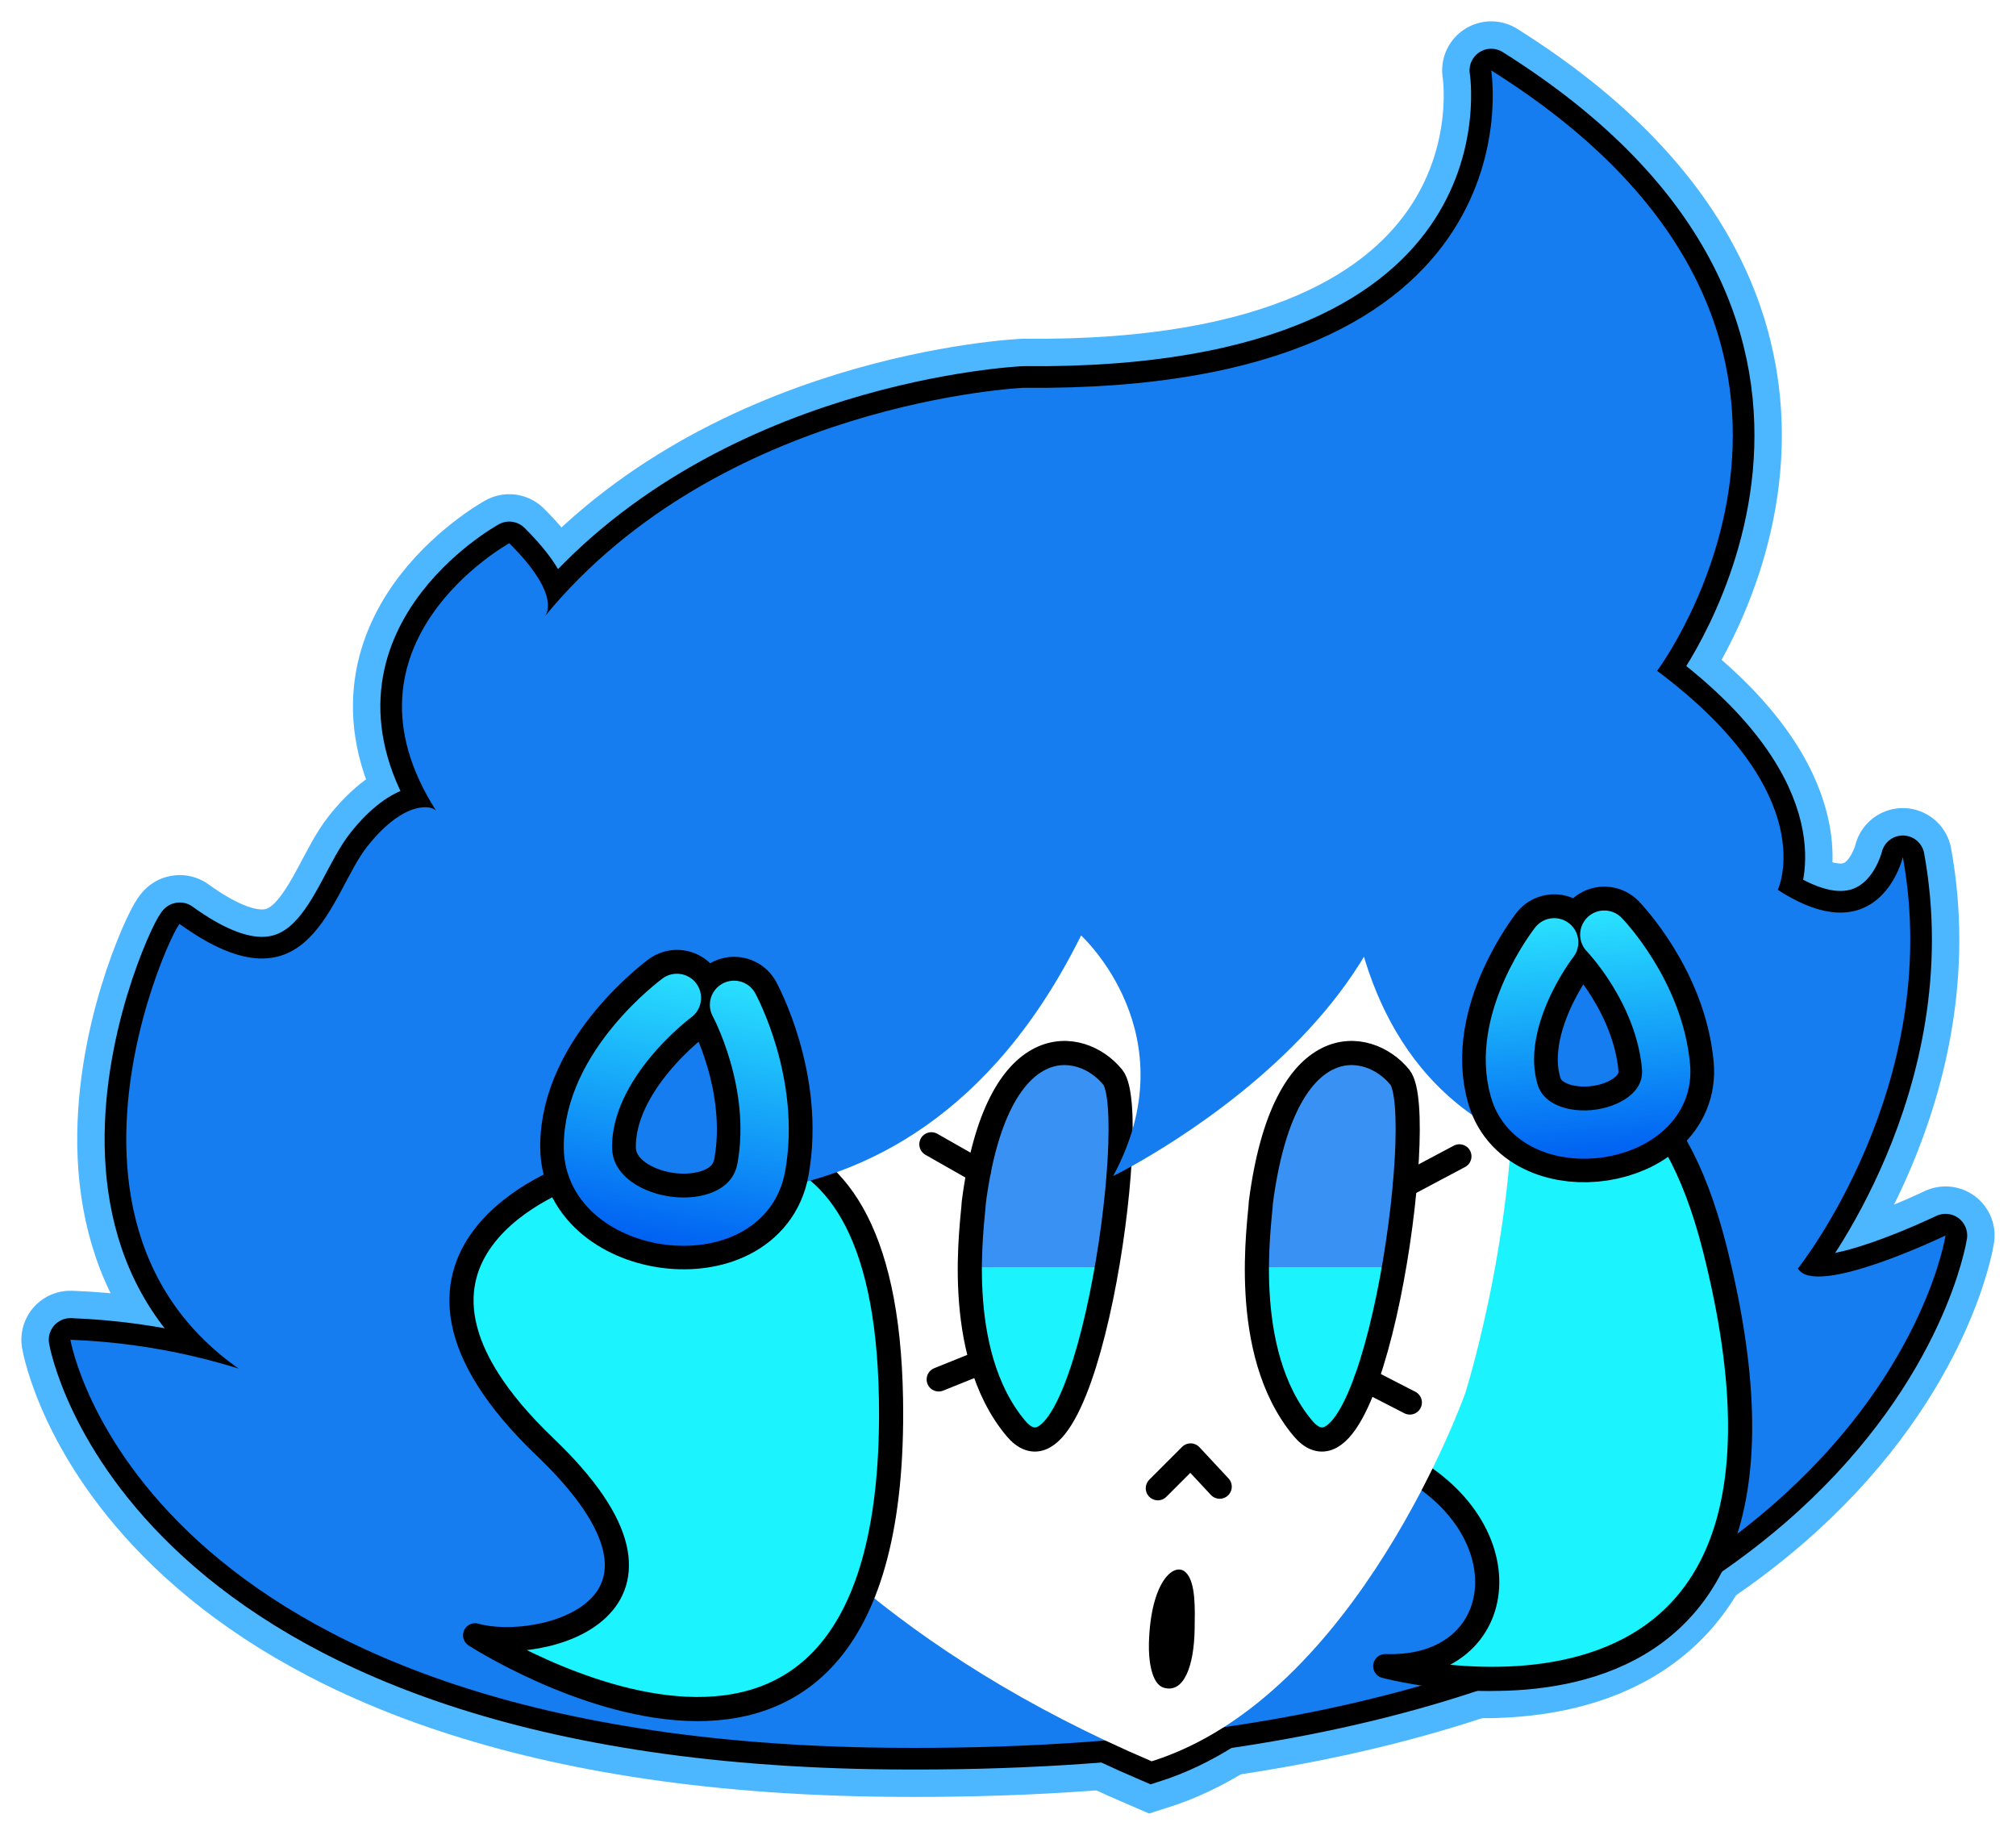 <?xml version="1.0" encoding="UTF-8" standalone="no"?>
<!-- Created with Inkscape (http://www.inkscape.org/) -->

<svg
   width="55.196mm"
   height="50.227mm"
   viewBox="0 0 55.196 50.227"
   version="1.1"
   id="svg1"
   inkscape:version="1.3 (0e150ed6c4, 2023-07-21)"
   sodipodi:docname="surprise.svg"
   xmlns:inkscape="http://www.inkscape.org/namespaces/inkscape"
   xmlns:sodipodi="http://sodipodi.sourceforge.net/DTD/sodipodi-0.dtd"
   xmlns:xlink="http://www.w3.org/1999/xlink"
   xmlns="http://www.w3.org/2000/svg"
   xmlns:svg="http://www.w3.org/2000/svg">
  <sodipodi:namedview
     id="namedview1"
     pagecolor="#ffffff"
     bordercolor="#666666"
     borderopacity="1.0"
     inkscape:showpageshadow="2"
     inkscape:pageopacity="0.0"
     inkscape:pagecheckerboard="0"
     inkscape:deskcolor="#d1d1d1"
     inkscape:document-units="mm"
     inkscape:zoom="3.8075125"
     inkscape:cx="89.297147"
     inkscape:cy="109.78296"
     inkscape:window-width="1920"
     inkscape:window-height="1080"
     inkscape:window-x="0"
     inkscape:window-y="0"
     inkscape:window-maximized="1"
     inkscape:current-layer="layer1" />
  <defs
     id="defs1">
    <filter
       inkscape:collect="always"
       style="color-interpolation-filters:sRGB"
       id="filter51"
       x="-0.038"
       y="-0.042"
       width="1.075"
       height="1.084">
      <feGaussianBlur
         inkscape:collect="always"
         stdDeviation="0.244"
         id="feGaussianBlur51" />
    </filter>
    <filter
       inkscape:collect="always"
       style="color-interpolation-filters:sRGB"
       id="filter52"
       x="-0.145"
       y="-0.114"
       width="1.29"
       height="1.23">
      <feGaussianBlur
         inkscape:collect="always"
         stdDeviation="0.244"
         id="feGaussianBlur52" />
    </filter>
    <filter
       inkscape:collect="always"
       style="color-interpolation-filters:sRGB"
       id="filter53"
       x="-0.077"
       y="-0.065"
       width="1.153"
       height="1.132">
      <feGaussianBlur
         inkscape:collect="always"
         stdDeviation="0.244"
         id="feGaussianBlur53" />
    </filter>
    <linearGradient
       inkscape:collect="always"
       xlink:href="#linearGradient31"
       id="linearGradient32"
       x1="77.301"
       y1="39.614"
       x2="77.301"
       y2="39.617"
       gradientUnits="userSpaceOnUse"
       gradientTransform="matrix(1.002,0,0,0.959,-43.069,0.944)" />
    <linearGradient
       id="linearGradient31"
       inkscape:collect="always">
      <stop
         style="stop-color:#3992f3;stop-opacity:1;"
         offset="0"
         id="stop31" />
      <stop
         style="stop-color:#1bf4ff;stop-opacity:1;"
         offset="1"
         id="stop32" />
    </linearGradient>
    <linearGradient
       inkscape:collect="always"
       xlink:href="#linearGradient31"
       id="linearGradient34"
       gradientUnits="userSpaceOnUse"
       gradientTransform="matrix(1.002,0,0,0.959,-42.58,0.944)"
       x1="77.301"
       y1="39.614"
       x2="77.301"
       y2="39.617" />
    <linearGradient
       inkscape:collect="always"
       xlink:href="#linearGradient25"
       id="linearGradient26"
       x1="37.503"
       y1="64.629"
       x2="37.694"
       y2="57.443"
       gradientUnits="userSpaceOnUse"
       gradientTransform="matrix(1.083,0.178,-0.178,1.083,-5.248,-38.337)" />
    <linearGradient
       id="linearGradient25"
       inkscape:collect="always">
      <stop
         style="stop-color:#0060f2;stop-opacity:1;"
         offset="0"
         id="stop25" />
      <stop
         style="stop-color:#2be7ff;stop-opacity:1;"
         offset="1"
         id="stop26" />
    </linearGradient>
    <linearGradient
       inkscape:collect="always"
       xlink:href="#linearGradient25"
       id="linearGradient27"
       gradientUnits="userSpaceOnUse"
       gradientTransform="matrix(0.962,-0.106,0.106,0.962,6.668,-22.263)"
       x1="37.503"
       y1="64.629"
       x2="37.694"
       y2="57.443" />
  </defs>
  <g
     inkscape:label="Layer 1"
     inkscape:groupmode="layer"
     id="layer1"
     transform="translate(-74.541,-71.138)">
    <g
       id="g94"
       transform="translate(68.722,66.895)">
      <path
         style="fill:#00ffff;fill-opacity:1;stroke:#4cb6ff;stroke-width:2.685;stroke-linecap:butt;stroke-linejoin:round;stroke-dasharray:none;stroke-opacity:1;filter:url(#filter51)"
         d="m 7.747,40.916 c 0,0 1.85,10.985 22.47,11.168 26.698,0.238 28.869,-14.023 28.869,-14.023 0,0 -3.573,1.721 -4.042,0.903 0,0 4.011,-5.017 2.873,-11.259 0,0 -0.636,2.703 -3.424,0.895 0,0 1.25,-2.59 -3.304,-5.995 0,0 6.925,-9.24 -4.543,-16.435 0,0 1.473,8.83 -12.799,8.688 0,0 -8.282,0.363 -13.12,6.266 0,0 0.54,-0.518 -0.965,-2.011 0,0 -4.953,2.731 -1.996,7.331 -0.106,-0.157 -0.868,-0.32 -1.888,0.963 -1.02,1.283 -1.547,4.72 -5.136,2.132 -0.126,-0.11 -5.464,10.906 5.046,13.692 0,0 -3.181,-2.135 -8.04,-2.315 z"
         id="path42"
         sodipodi:nodetypes="cscccccccccczcccc" />
      <path
         style="fill:#00ffff;fill-opacity:1;stroke:#4cb6ff;stroke-width:2.685;stroke-linecap:butt;stroke-linejoin:miter;stroke-dasharray:none;stroke-opacity:1;filter:url(#filter52)"
         d="m 41.721,36.663 c 0,0 -5.091,4.033 1.915,7.235 3.75,1.714 3.326,5.807 -0.154,5.685 0,0 12.792,3.465 9.021,-11.433 -2.316,-9.15 -8.646,-3.296 -10.782,-1.487 z"
         id="path43"
         sodipodi:nodetypes="cscscc" />
      <path
         style="fill:#00ffff;fill-opacity:1;stroke:#4cb6ff;stroke-width:2.685;stroke-linecap:butt;stroke-linejoin:miter;stroke-dasharray:none;stroke-opacity:1;filter:url(#filter53)"
         d="M 37.351,52.454 C 23.607,46.589 22.065,36.621 22.065,36.621 c 0,0 -0.462,-13.777 14.899,-14.045 15.361,-0.268 8.973,19.798 8.973,19.798 0,0 -2.941,8.304 -8.586,10.08 z"
         id="path44" />
      <path
         style="display:inline;fill:#1be449;fill-opacity:1;stroke:#010000;stroke-width:1.185;stroke-linecap:butt;stroke-linejoin:round;stroke-dasharray:none;stroke-opacity:1"
         d="m 7.747,40.916 c 0,0 1.85,10.985 22.47,11.168 26.698,0.238 28.869,-14.023 28.869,-14.023 0,0 -3.573,1.721 -4.042,0.903 0,0 4.011,-5.017 2.873,-11.259 0,0 -0.636,2.703 -3.424,0.895 0,0 1.25,-2.59 -3.304,-5.995 0,0 6.925,-9.24 -4.543,-16.435 0,0 1.473,8.83 -12.799,8.688 0,0 -8.282,0.363 -13.12,6.266 0,0 0.54,-0.518 -0.965,-2.011 0,0 -4.953,2.731 -1.996,7.331 -0.106,-0.157 -0.868,-0.32 -1.888,0.963 -1.02,1.283 -1.547,4.72 -5.136,2.132 -0.126,-0.11 -5.464,10.906 5.046,13.692 0,0 -3.181,-2.135 -8.04,-2.315 z"
         id="path22-2"
         sodipodi:nodetypes="cscccccccccczcccc" />
      <path
         style="display:inline;fill:#1be449;fill-opacity:1;stroke:#010000;stroke-width:1.185;stroke-linecap:butt;stroke-linejoin:miter;stroke-dasharray:none;stroke-opacity:1"
         d="m 41.721,36.663 c 0,0 -5.091,4.033 1.915,7.235 3.75,1.714 3.326,5.807 -0.154,5.685 0,0 12.792,3.465 9.021,-11.433 -2.316,-9.15 -8.646,-3.296 -10.782,-1.487 z"
         id="path24-5-8"
         sodipodi:nodetypes="cscscc" />
      <path
         style="display:inline;fill:#1be449;fill-opacity:1;stroke:#010000;stroke-width:1.185;stroke-linecap:butt;stroke-linejoin:miter;stroke-dasharray:none;stroke-opacity:1"
         d="M 37.351,52.454 C 23.607,46.589 22.065,36.621 22.065,36.621 c 0,0 -0.462,-13.777 14.899,-14.045 15.361,-0.268 8.973,19.798 8.973,19.798 0,0 -2.941,8.304 -8.586,10.08 z"
         id="path21-9" />
      <path
         style="fill:#157def;fill-opacity:1;stroke:none;stroke-width:0.245px;stroke-linecap:butt;stroke-linejoin:miter;stroke-opacity:1"
         d="m 2.768,-12.139 c 0,0 1.85,10.985 22.47,11.168 26.698,0.238 28.869,-14.023 28.869,-14.023 0,0 -3.573,1.721 -4.042,0.903 0,0 4.011,-5.017 2.873,-11.259 0,0 -0.636,2.703 -3.424,0.895 0,0 1.25,-2.59 -3.304,-5.995 0,0 6.925,-9.24 -4.543,-16.435 0,0 1.473,8.83 -12.799,8.688 0,0 -8.282,0.363 -13.12,6.266 0,0 0.54,-0.518 -0.965,-2.011 0,0 -4.953,2.731 -1.996,7.331 -0.106,-0.157 -0.868,-0.32 -1.888,0.963 -1.02,1.283 -1.547,4.72 -5.136,2.132 -0.126,-0.11 -5.464,10.906 5.046,13.692 0,0 -3.181,-2.135 -8.04,-2.315 z"
         id="path22"
         sodipodi:nodetypes="cscccccccccczcccc"
         transform="translate(4.979,53.055)" />
      <path
         style="fill:#1bf4ff;fill-opacity:1;stroke:#000000;stroke-width:0.661;stroke-linecap:round;stroke-linejoin:round;stroke-dasharray:none;stroke-opacity:1"
         d="m 41.984,36.929 c 0,0 -5.091,4.033 1.915,7.235 3.75,1.714 3.326,5.807 -0.154,5.685 0,0 12.792,3.465 9.021,-11.433 -2.316,-9.15 -8.646,-3.296 -10.782,-1.487 z"
         id="path24-5"
         sodipodi:nodetypes="cscscc" />
      <path
         style="fill:#ffffff;fill-opacity:1;stroke:none;stroke-width:0.3;stroke-linecap:butt;stroke-linejoin:miter;stroke-dasharray:none;stroke-opacity:1"
         d="M 37.351,52.454 C 23.607,46.589 22.065,36.621 22.065,36.621 c 0,0 -0.462,-13.777 14.899,-14.045 15.361,-0.268 8.973,19.798 8.973,19.798 0,0 -2.941,8.304 -8.586,10.08 z"
         id="path21" />
      <path
         style="fill:#1bf4ff;fill-opacity:1;stroke:#000000;stroke-width:0.661;stroke-linecap:round;stroke-linejoin:round;stroke-dasharray:none;stroke-opacity:1"
         d="m 21.5,36.409 c 0,0 -6.32,2.122 -0.753,7.446 4.633,4.431 -0.163,5.652 -1.92,5.15 0,0 11.625,7.524 11.386,-6.478 -0.161,-9.437 -6.077,-7.061 -8.713,-6.119 z m 3.042,2.162"
         id="path24"
         sodipodi:nodetypes="cscsc" />
      <path
         style="fill:url(#linearGradient32);fill-opacity:1;stroke:#000000;stroke-width:0.661;stroke-linecap:butt;stroke-linejoin:miter;stroke-dasharray:none;stroke-opacity:1"
         d="m 33.009,37.157 c -0.018,0.498 -0.604,4.078 1.145,6.176 1.9,2.28 3.464,-8.61 2.66,-9.604 -0.857,-1.06 -3.177,-1.42 -3.805,3.428 z"
         id="path29"
         sodipodi:nodetypes="cssc"
         transform="translate(-0.529)" />
      <path
         style="display:inline;fill:url(#linearGradient34);fill-opacity:1;stroke:#000000;stroke-width:0.661;stroke-linecap:butt;stroke-linejoin:miter;stroke-dasharray:none;stroke-opacity:1"
         d="m 33.497,37.157 c -0.018,0.498 -0.604,4.078 1.145,6.176 1.9,2.28 3.464,-8.61 2.66,-9.604 -0.857,-1.06 -3.177,-1.42 -3.805,3.428 z"
         id="path29-4"
         sodipodi:nodetypes="cssc"
         transform="translate(6.843)" />
      <path
         style="display:inline;fill:none;stroke:#000000;stroke-width:0.661;stroke-linecap:round;stroke-linejoin:round;stroke-dasharray:none;stroke-opacity:1"
         d="m 30.676,44.98 0.898,-0.898 0.796,0.855"
         id="path34"
         sodipodi:nodetypes="ccc"
         transform="translate(6.843)" />
      <path
         style="display:inline;fill:none;stroke:#000000;stroke-width:0.661;stroke-linecap:round;stroke-linejoin:round;stroke-dasharray:none;stroke-opacity:1"
         d="M 25.774,36.303 24.476,35.565"
         id="path35"
         sodipodi:nodetypes="cc"
         transform="translate(6.843)" />
      <path
         style="display:inline;fill:none;stroke:#000000;stroke-width:0.661;stroke-linecap:round;stroke-linejoin:round;stroke-dasharray:none;stroke-opacity:1"
         d="m 25.82,41.54 -1.143,0.461"
         id="path36"
         sodipodi:nodetypes="cc"
         transform="translate(6.843)" />
      <path
         style="display:inline;fill:none;stroke:#000000;stroke-width:0.661;stroke-linecap:round;stroke-linejoin:round;stroke-dasharray:none;stroke-opacity:1"
         d="m 37.44,36.688 1.493,-0.793"
         id="path37"
         sodipodi:nodetypes="cc"
         transform="translate(6.843)" />
      <path
         style="display:inline;fill:none;stroke:#000000;stroke-width:0.661;stroke-linecap:round;stroke-linejoin:round;stroke-dasharray:none;stroke-opacity:1"
         d="m 36.377,42.017 1.199,0.616"
         id="path38"
         sodipodi:nodetypes="cc"
         transform="translate(6.843)" />
      <path
         style="display:inline;fill:#000000;fill-opacity:1;stroke:none;stroke-width:0.661;stroke-linecap:butt;stroke-linejoin:miter;stroke-dasharray:none;stroke-opacity:1"
         d="m 31.443,47.285 c -0.309,-0.303 -0.965,0.228 -1.011,1.94 -0.012,0.452 0.067,1.118 0.41,1.216 0.554,0.159 0.827,-0.606 0.842,-1.608 0.008,-0.542 0.036,-1.276 -0.241,-1.548 z"
         id="path39"
         sodipodi:nodetypes="sssss"
         transform="translate(6.843)" />
      <path
         style="fill:#157def;fill-opacity:1;stroke:none;stroke-width:0.265px;stroke-linecap:butt;stroke-linejoin:miter;stroke-opacity:1"
         d="m 21.5,36.409 c 0,0 8.998,3.358 13.918,-6.56 0,0 2.978,2.701 0.878,6.585 0,0 12,-5.848 6.786,-14.49 0,0 -2.628,10.703 4.543,13.633 6.635,2.711 -1.393,-15.674 -1.393,-15.674 0,0 -29.798,-7.904 -24.979,13.247"
         id="path23"
         sodipodi:nodetypes="ccccscc" />
      <path
         style="fill:none;fill-opacity:1;stroke:#000000;stroke-width:2.619;stroke-linecap:round;stroke-linejoin:miter;stroke-dasharray:none;stroke-opacity:1"
         d="m 24.355,31.553 c 0,0 -2.462,1.806 -2.436,4.104 0.025,2.297 4.325,2.849 4.746,0.537 0.421,-2.312 -0.746,-4.451 -0.746,-4.451"
         id="path25-2-9"
         sodipodi:nodetypes="cssc" />
      <path
         style="fill:none;fill-opacity:1;stroke:url(#linearGradient26);stroke-width:1.323;stroke-linecap:round;stroke-linejoin:miter;stroke-dasharray:none"
         d="m 24.352,31.558 c 0,0 -2.462,1.806 -2.436,4.104 0.025,2.297 4.325,2.849 4.746,0.537 0.421,-2.312 -0.746,-4.451 -0.746,-4.451"
         id="path25-2"
         sodipodi:nodetypes="cssc" />
      <path
         style="fill:none;fill-opacity:1;stroke:#000000;stroke-width:2.619;stroke-linecap:round;stroke-linejoin:miter;stroke-dasharray:none;stroke-opacity:1"
         d="m 48.372,30.032 c 0,0 -1.661,2.117 -1.094,4.061 0.566,1.944 4.347,1.392 4.155,-0.67 -0.191,-2.062 -1.689,-3.601 -1.689,-3.601"
         id="path25-2-9-0"
         sodipodi:nodetypes="cssc" />
      <path
         style="fill:none;fill-opacity:1;stroke:url(#linearGradient27);stroke-width:1.323;stroke-linecap:round;stroke-linejoin:miter;stroke-dasharray:none"
         d="m 48.371,30.037 c 0,0 -1.661,2.117 -1.094,4.061 0.566,1.944 4.347,1.392 4.155,-0.67 -0.191,-2.062 -1.689,-3.601 -1.689,-3.601"
         id="path25-2-2"
         sodipodi:nodetypes="cssc" />
    </g>
  </g>
</svg>
